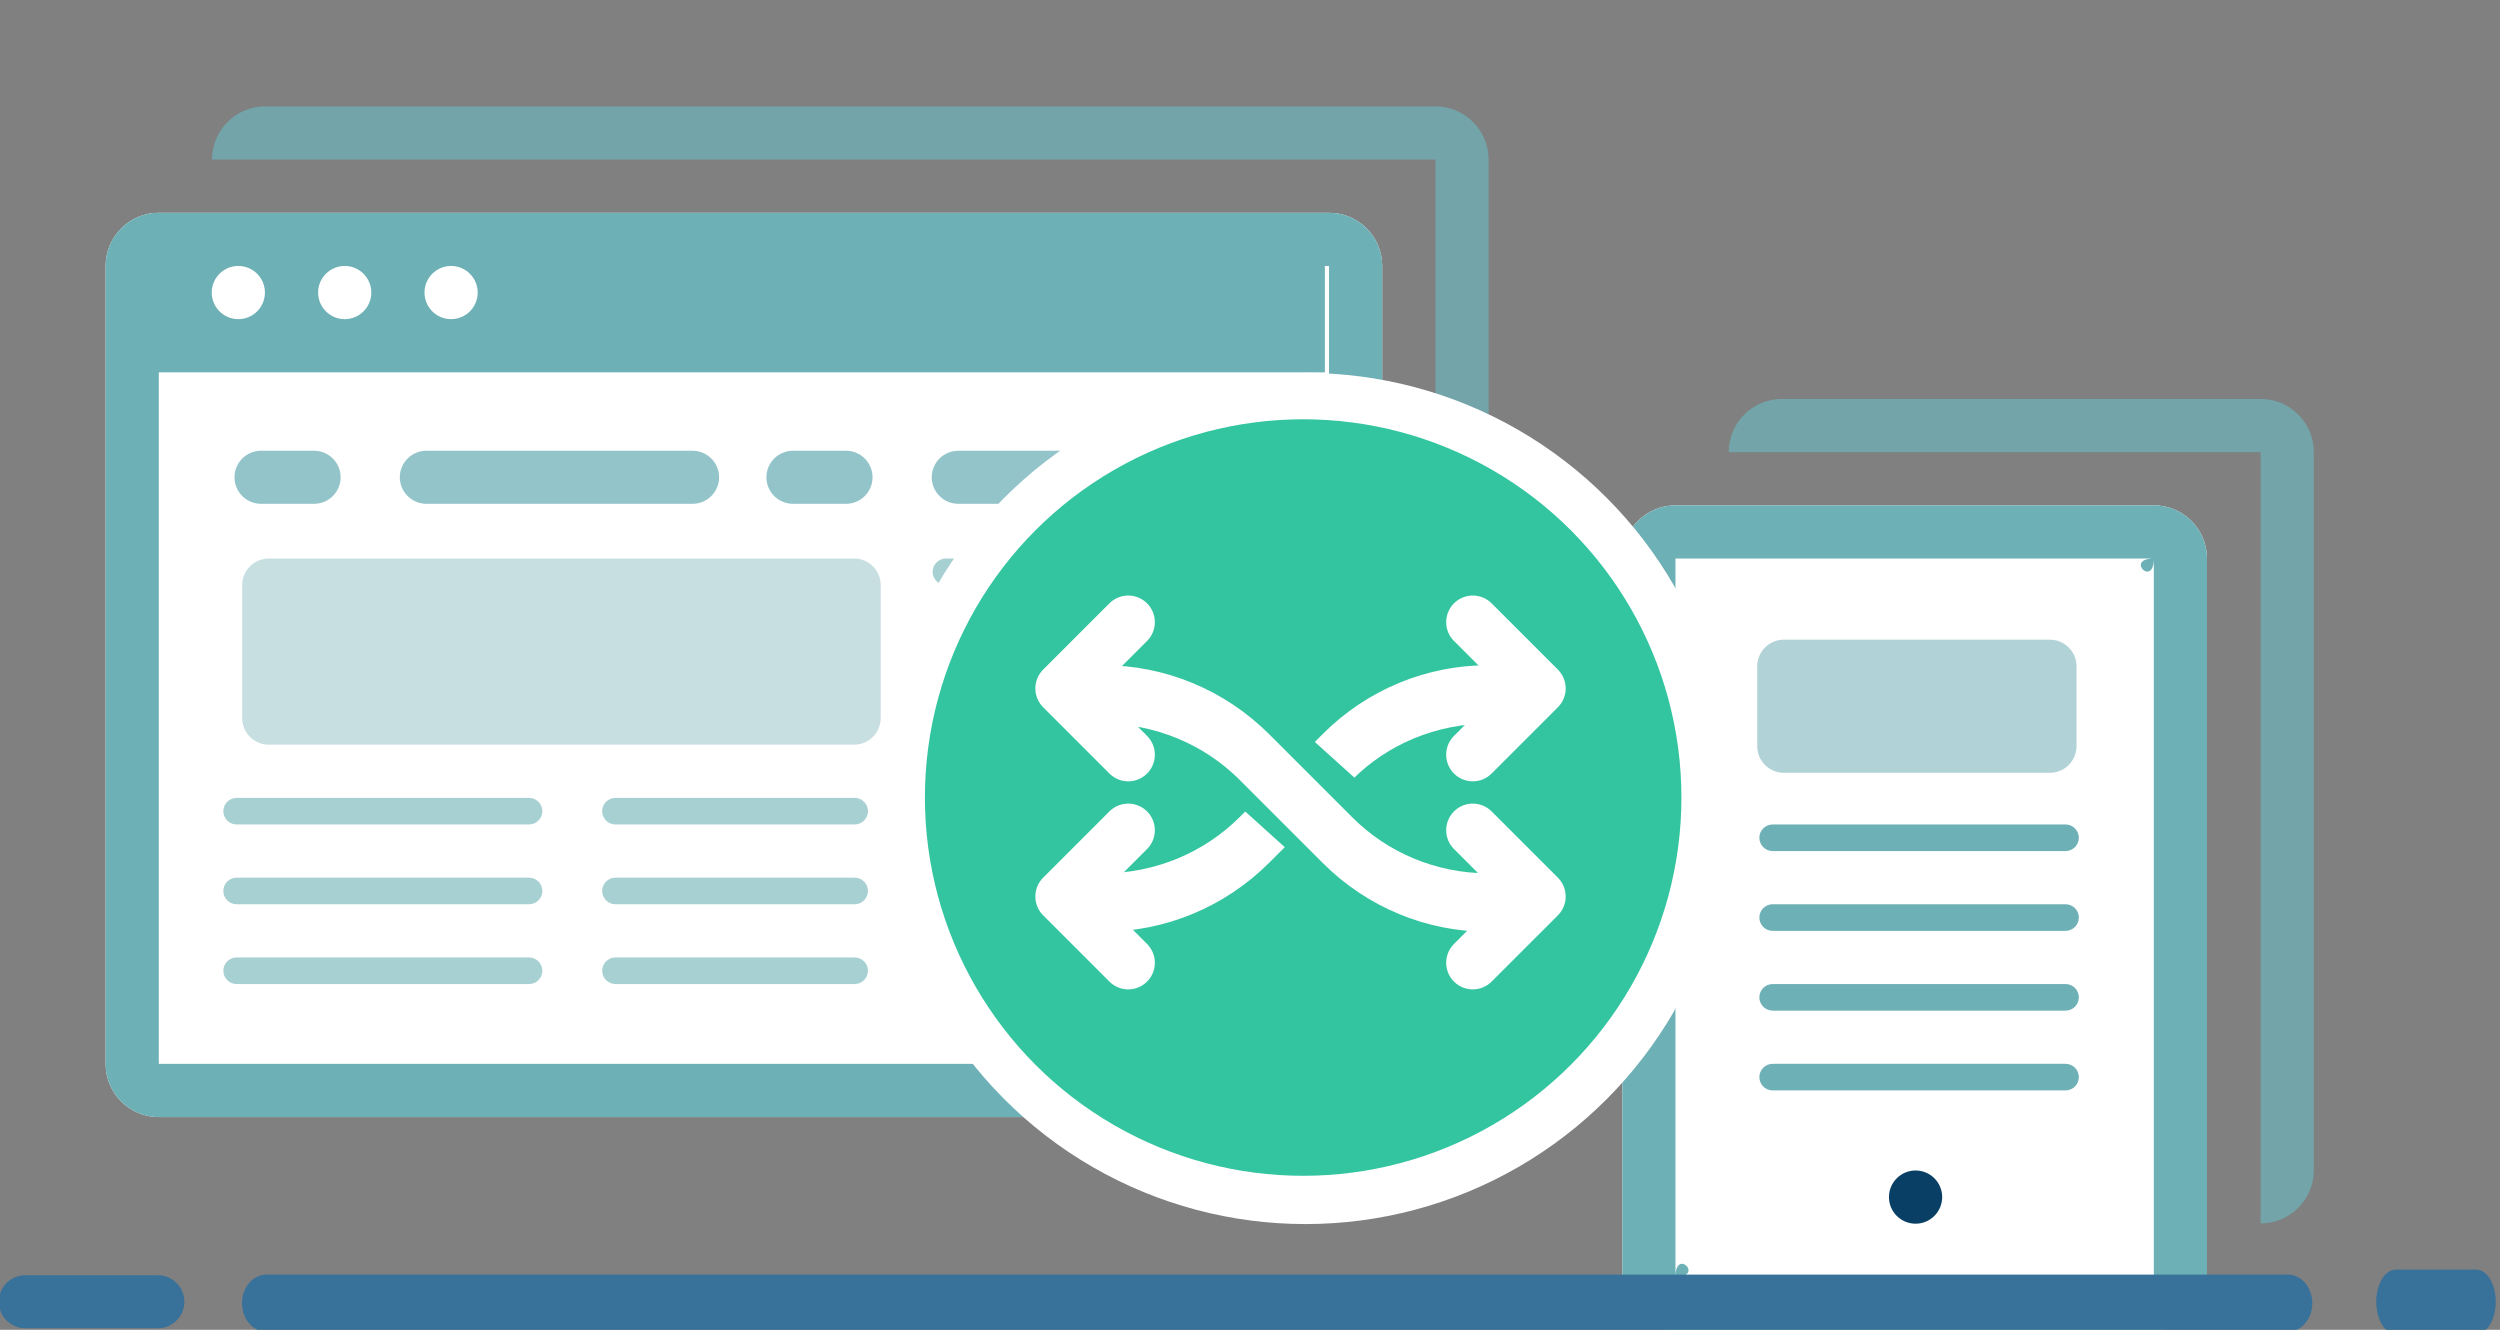 <?xml version="1.0" encoding="UTF-8" standalone="no"?>
<!DOCTYPE svg PUBLIC "-//W3C//DTD SVG 1.1//EN" "http://www.w3.org/Graphics/SVG/1.1/DTD/svg11.dtd">
<svg width="94" height="50" viewBox="0 0 94 50" version="1.1" xmlns="http://www.w3.org/2000/svg" xmlns:xlink="http://www.w3.org/1999/xlink" xml:space="preserve" xmlns:serif="http://www.serif.com/" style="fill-rule:evenodd;clip-rule:evenodd;stroke-linecap:round;stroke-linejoin:round;stroke-miterlimit:1.5;">
    <rect x="0" y="0" width="94" height="50" fill="#808080" stroke="none"/>
    <g id="Mix---Match" serif:id="Mix &amp; Match" transform="matrix(1,0,0,1,-723,-251)">
        <g transform="matrix(1.044,0,0,1,723,251)">
            <rect x="0" y="0" width="90" height="50" style="fill:none;"/>
        </g>
        <g transform="matrix(1,0,0,1,27,57)">
            <path d="M703.971,200C703.971,198.896 704.867,198 705.971,198L749.971,198C751.075,198 751.971,198.896 751.971,200L751.971,230C751.971,231.104 751.075,232 749.971,232L749.971,200L703.971,200Z" style="fill:rgb(109,176,182);fill-opacity:0.75;"/>
        </g>
        <g transform="matrix(1,0,0,1,160.971,52)">
            <g transform="matrix(1,0,0,1.045,562,205.433)">
                <path d="M52,3.414C52,2.358 51.104,1.5 50,1.5L6,1.5C4.896,1.5 4,2.358 4,3.414L4,32.124C4,33.181 4.896,34.038 6,34.038L50,34.038C51.104,34.038 52,33.181 52,32.124L52,3.414Z" style="fill:white;"/>
                <path d="M52,3.414C52,2.358 51.104,1.5 50,1.5L6,1.5C4.896,1.5 4,2.358 4,3.414L4,32.124C4,33.181 4.896,34.038 6,34.038L50,34.038C51.104,34.038 52,33.181 52,32.124L52,3.414ZM6,3.414C6,3.414 6,32.124 6,32.124C6,32.124 50,32.124 50,32.124C50,32.124 50,3.414 50,3.414L6,3.414Z" style="fill:rgb(109,176,182);"/>
            </g>
            <g transform="matrix(1,0,0,1,-653.01,-212)">
                <g transform="matrix(0.776,0,0,1,272.824,-1)">
                    <g opacity="0.6">
                        <g transform="matrix(0.552,0,0,0.5,1032.92,270)">
                            <path d="M376,351C376,350.448 375.477,350 374.833,350L349.167,350C348.523,350 348,350.448 348,351C348,351.552 348.523,352 349.167,352L374.833,352C375.477,352 376,351.552 376,351Z" style="fill:rgb(109,176,182);"/>
                        </g>
                        <g transform="matrix(0.552,0,0,0.5,1032.92,267)">
                            <path d="M376,351C376,350.448 375.477,350 374.833,350L349.167,350C348.523,350 348,350.448 348,351C348,351.552 348.523,352 349.167,352L374.833,352C375.477,352 376,351.552 376,351Z" style="fill:rgb(109,176,182);"/>
                        </g>
                        <g transform="matrix(0.552,0,0,0.5,1032.92,273)">
                            <path d="M376,351C376,350.448 375.477,350 374.833,350L349.167,350C348.523,350 348,350.448 348,351C348,351.552 348.523,352 349.167,352L374.833,352C375.477,352 376,351.552 376,351Z" style="fill:rgb(109,176,182);"/>
                        </g>
                    </g>
                </g>
                <g transform="matrix(0.588,0,0,1,517.412,-1)">
                    <g opacity="0.6">
                        <g transform="matrix(0.607,0,0,0.5,1013.71,270)">
                            <path d="M376,351C376,350.448 375.373,350 374.6,350L349.4,350C348.627,350 348,350.448 348,351C348,351.552 348.627,352 349.4,352L374.6,352C375.373,352 376,351.552 376,351Z" style="fill:rgb(109,176,182);"/>
                        </g>
                        <g transform="matrix(0.607,0,0,0.5,1013.71,267)">
                            <path d="M376,351C376,350.448 375.373,350 374.6,350L349.4,350C348.627,350 348,350.448 348,351C348,351.552 348.627,352 349.4,352L374.6,352C375.373,352 376,351.552 376,351Z" style="fill:rgb(109,176,182);"/>
                        </g>
                        <g transform="matrix(0.607,0,0,0.5,1013.71,273)">
                            <path d="M376,351C376,350.448 375.373,350 374.6,350L349.4,350C348.627,350 348,350.448 348,351C348,351.552 348.627,352 349.4,352L374.6,352C375.373,352 376,351.552 376,351Z" style="fill:rgb(109,176,182);"/>
                        </g>
                    </g>
                </g>
                <g transform="matrix(0.706,0,0,1,385.294,-1)">
                    <g opacity="0.6">
                        <g transform="matrix(0.607,0,0,0.5,1013.71,270)">
                            <path d="M376,351C376,350.448 375.477,350 374.833,350L349.167,350C348.523,350 348,350.448 348,351C348,351.552 348.523,352 349.167,352L374.833,352C375.477,352 376,351.552 376,351Z" style="fill:rgb(109,176,182);"/>
                        </g>
                        <g transform="matrix(0.607,0,0,0.5,1013.71,267)">
                            <path d="M376,351C376,350.448 375.477,350 374.833,350L349.167,350C348.523,350 348,350.448 348,351C348,351.552 348.523,352 349.167,352L374.833,352C375.477,352 376,351.552 376,351Z" style="fill:rgb(109,176,182);"/>
                        </g>
                        <g transform="matrix(0.607,0,0,0.5,1013.71,273)">
                            <path d="M376,351C376,350.448 375.477,350 374.833,350L349.167,350C348.523,350 348,350.448 348,351C348,351.552 348.523,352 349.167,352L374.833,352C375.477,352 376,351.552 376,351Z" style="fill:rgb(109,176,182);"/>
                        </g>
                    </g>
                </g>
                <g transform="matrix(0.706,0,0,1,385.294,-10)">
                    <g opacity="0.6">
                        <g transform="matrix(0.607,0,0,0.5,1013.71,270)">
                            <path d="M376,351C376,350.448 375.477,350 374.833,350L349.167,350C348.523,350 348,350.448 348,351C348,351.552 348.523,352 349.167,352L374.833,352C375.477,352 376,351.552 376,351Z" style="fill:rgb(109,176,182);"/>
                        </g>
                        <g transform="matrix(0.607,0,0,0.5,1013.71,267)">
                            <path d="M376,351C376,350.448 375.477,350 374.833,350L349.167,350C348.523,350 348,350.448 348,351C348,351.552 348.523,352 349.167,352L374.833,352C375.477,352 376,351.552 376,351Z" style="fill:rgb(109,176,182);"/>
                        </g>
                        <g transform="matrix(0.607,0,0,0.5,1013.71,273)">
                            <path d="M376,351C376,350.448 375.477,350 374.833,350L349.167,350C348.523,350 348,350.448 348,351C348,351.552 348.523,352 349.167,352L374.833,352C375.477,352 376,351.552 376,351Z" style="fill:rgb(109,176,182);"/>
                        </g>
                    </g>
                </g>
                <g transform="matrix(0.686,0,0,0.2,878.4,359)">
                    <path d="M539,370C539,367.24 538.347,365 537.542,365L505.458,365C504.653,365 504,367.24 504,370L504,395C504,397.76 504.653,400 505.458,400L537.542,400C538.347,400 539,397.76 539,395L539,370Z" style="fill:rgb(177,210,214);fill-opacity:0.7;"/>
                </g>
                <g transform="matrix(0.114,0,0,0.057,1166.4,407.143)">
                    <path d="M539,382.5C539,372.841 535.079,365 530.25,365L512.75,365C507.921,365 504,372.841 504,382.5C504,392.159 507.921,400 512.75,400L530.25,400C535.079,400 539,392.159 539,382.5Z" style="fill:rgb(109,176,182);fill-opacity:0.75;"/>
                </g>
                <g transform="matrix(0.343,0,0,0.057,1057.2,407.143)">
                    <path d="M539,382.5C539,372.841 537.693,365 536.083,365L506.917,365C505.307,365 504,372.841 504,382.5C504,392.159 505.307,400 506.917,400L536.083,400C537.693,400 539,392.159 539,382.5Z" style="fill:rgb(109,176,182);fill-opacity:0.75;"/>
                </g>
                <g transform="matrix(0.114,0,0,0.057,1186.4,407.143)">
                    <path d="M539,382.5C539,372.841 535.079,365 530.25,365L512.75,365C507.921,365 504,372.841 504,382.5C504,392.159 507.921,400 512.75,400L530.25,400C535.079,400 539,392.159 539,382.5Z" style="fill:rgb(109,176,182);fill-opacity:0.75;"/>
                </g>
                <g transform="matrix(0.343,0,0,0.057,1077.2,407.143)">
                    <path d="M539,382.5C539,372.841 537.693,365 536.083,365L506.917,365C505.307,365 504,372.841 504,382.5C504,392.159 505.307,400 506.917,400L536.083,400C537.693,400 539,392.159 539,382.5Z" style="fill:rgb(109,176,182);fill-opacity:0.75;"/>
                </g>
            </g>
            <g transform="matrix(1.023,0,0,4,-13.209,-627)">
                <rect x="568" y="209" width="43" height="1" style="fill:rgb(109,176,182);"/>
            </g>
            <g transform="matrix(1,0,0,1,-1,0)">
                <circle cx="571.99" cy="210" r="1" style="fill:white;"/>
            </g>
            <g transform="matrix(1,0,0,1,3,0)">
                <circle cx="571.99" cy="210" r="1" style="fill:white;"/>
            </g>
            <g transform="matrix(1,0,0,1,7,0)">
                <circle cx="571.99" cy="210" r="1" style="fill:white;"/>
            </g>
        </g>
        <g transform="matrix(1,0,0,1,719,269)">
            <g transform="matrix(0.458,0,0,0.953,63.167,-0.429)">
                <path d="M52,3.599C52,2.441 50.045,1.5 47.636,1.5L8.364,1.5C5.955,1.5 4,2.441 4,3.599L4,31.939C4,33.098 5.955,34.038 8.364,34.038L47.636,34.038C50.045,34.038 52,33.098 52,31.939L52,3.599Z" style="fill:white;"/>
                <path d="M52,3.599C52,2.441 50.045,1.5 47.636,1.5L8.364,1.5C5.955,1.5 4,2.441 4,3.599L4,31.939C4,33.098 5.955,34.038 8.364,34.038L47.636,34.038C50.045,34.038 52,33.098 52,31.939L52,3.599ZM47.636,31.939L47.636,3.599C47.636,4.758 45.228,3.599 47.636,3.599L8.364,3.599C8.364,3.599 8.364,31.939 8.364,31.939C8.364,30.781 10.772,31.939 8.364,31.939L47.636,31.939Z" style="fill:rgb(109,176,182);"/>
            </g>
            <g transform="matrix(1,0,0,1,-1155,-423)">
                <g>
                    <g transform="matrix(0.429,0,0,0.5,1075.86,267)">
                        <path d="M376,351C376,350.448 375.477,350 374.833,350L349.167,350C348.523,350 348,350.448 348,351C348,351.552 348.523,352 349.167,352L374.833,352C375.477,352 376,351.552 376,351Z" style="fill:rgb(109,176,182);"/>
                    </g>
                    <g transform="matrix(0.429,0,0,0.5,1075.86,270)">
                        <path d="M376,351C376,350.448 375.477,350 374.833,350L349.167,350C348.523,350 348,350.448 348,351C348,351.552 348.523,352 349.167,352L374.833,352C375.477,352 376,351.552 376,351Z" style="fill:rgb(109,176,182);"/>
                    </g>
                    <g transform="matrix(0.429,0,0,0.5,1075.86,264)">
                        <path d="M376,351C376,350.448 375.477,350 374.833,350L349.167,350C348.523,350 348,350.448 348,351C348,351.552 348.523,352 349.167,352L374.833,352C375.477,352 376,351.552 376,351Z" style="fill:rgb(109,176,182);"/>
                    </g>
                    <g transform="matrix(0.429,0,0,0.5,1075.86,261)">
                        <path d="M376,351C376,350.448 375.477,350 374.833,350L349.167,350C348.523,350 348,350.448 348,351C348,351.552 348.523,352 349.167,352L374.833,352C375.477,352 376,351.552 376,351Z" style="fill:rgb(109,176,182);"/>
                    </g>
                </g>
                <g transform="matrix(0.343,0,0,0.143,1052.2,376.857)">
                    <path d="M539,372C539,368.137 537.693,365 536.083,365L506.917,365C505.307,365 504,368.137 504,372L504,393C504,396.863 505.307,400 506.917,400L536.083,400C537.693,400 539,396.863 539,393L539,372Z" style="fill:rgb(177,210,214);"/>
                </g>
            </g>
            <g transform="matrix(0.667,0,0,0.667,25,6.667)">
                <circle cx="76.5" cy="30.5" r="1.5" style="fill:rgb(9,63,101);"/>
            </g>
        </g>
        <g transform="matrix(0.854,0,0,1,499.876,0)">
            <path d="M273,300L362,300" style="fill:none;stroke:rgb(56,113,153);stroke-width:2.15px;"/>
        </g>
        <g transform="matrix(0.056,0,0,0.056,708.663,283.146)">
            <path d="M273,300L362,300" style="fill:none;stroke:rgb(56,113,153);stroke-width:35.6px;"/>
        </g>
        <g transform="matrix(0.034,0,0,0.056,803.798,283.146)">
            <path d="M273,300L362,300" style="fill:none;stroke:rgb(56,113,153);stroke-width:43.17px;"/>
        </g>
        <g transform="matrix(0.889,0,0,0.889,87.556,96.111)">
            <g transform="matrix(1,0,0,1,51,-6)">
                <circle cx="719" cy="214" r="18" style="fill:white;"/>
            </g>
            <g transform="matrix(0.8,0,0,0.8,400.39,13.6)">
                <g transform="matrix(1.818,0,0,1.818,-639.818,-255.182)">
                    <circle cx="606" cy="274" r="11" style="fill:rgb(51,197,160);"/>
                </g>
                <g transform="matrix(0.809,0,0,-1,224.146,548.5)">
                    <path d="M279.181,300L280.805,300C284.514,300 288.07,301.192 290.693,303.313C292.413,304.705 294.409,306.32 296.127,307.709C298.731,309.816 302.264,311 305.947,311C306.914,311 307.611,311 307.611,311" style="fill:none;stroke:white;stroke-width:3.09px;"/>
                </g>
                <g transform="matrix(1.286,1.16,-1.16,1.286,48.103,-621.251)">
                    <rect x="510" y="209" width="3" height="3" style="fill:rgb(51,197,160);"/>
                </g>
                <g transform="matrix(0.809,0,0,1,224.146,-62.5)">
                    <path d="M279.181,300L280.805,300C284.514,300 288.07,301.192 290.693,303.313C292.413,304.705 294.409,306.32 296.127,307.709C298.731,309.816 302.264,311 305.947,311C306.914,311 307.611,311 307.611,311" style="fill:none;stroke:white;stroke-width:3.09px;"/>
                </g>
                <g transform="matrix(0.354,-0.354,-0.354,-0.354,340.424,489.548)">
                    <path d="M510,193L510,202.899L519.899,202.899" style="fill:none;stroke:white;stroke-width:5.62px;"/>
                </g>
                <g transform="matrix(-0.354,-0.354,0.354,-0.354,583.076,489.548)">
                    <path d="M510,193L510,202.899L519.899,202.899" style="fill:none;stroke:white;stroke-width:5.62px;"/>
                </g>
                <g transform="matrix(0.354,-0.354,-0.354,-0.354,340.424,500.548)">
                    <path d="M510,193L510,202.899L519.899,202.899" style="fill:none;stroke:white;stroke-width:5.62px;"/>
                </g>
                <g transform="matrix(-0.354,-0.354,0.354,-0.354,583.076,500.548)">
                    <path d="M510,193L510,202.899L519.899,202.899" style="fill:none;stroke:white;stroke-width:5.62px;"/>
                </g>
            </g>
        </g>
        <g transform="matrix(1,0,0,1,3,66)">
            <path d="M805,202L785,202C785,200.896 785.896,200 787,200L805,200C806.104,200 807,200.896 807,202L807,229C807,230.104 806.104,231 805,231L805,202Z" style="fill:rgb(109,176,182);fill-opacity:0.75;"/>
        </g>
    </g>
</svg>
